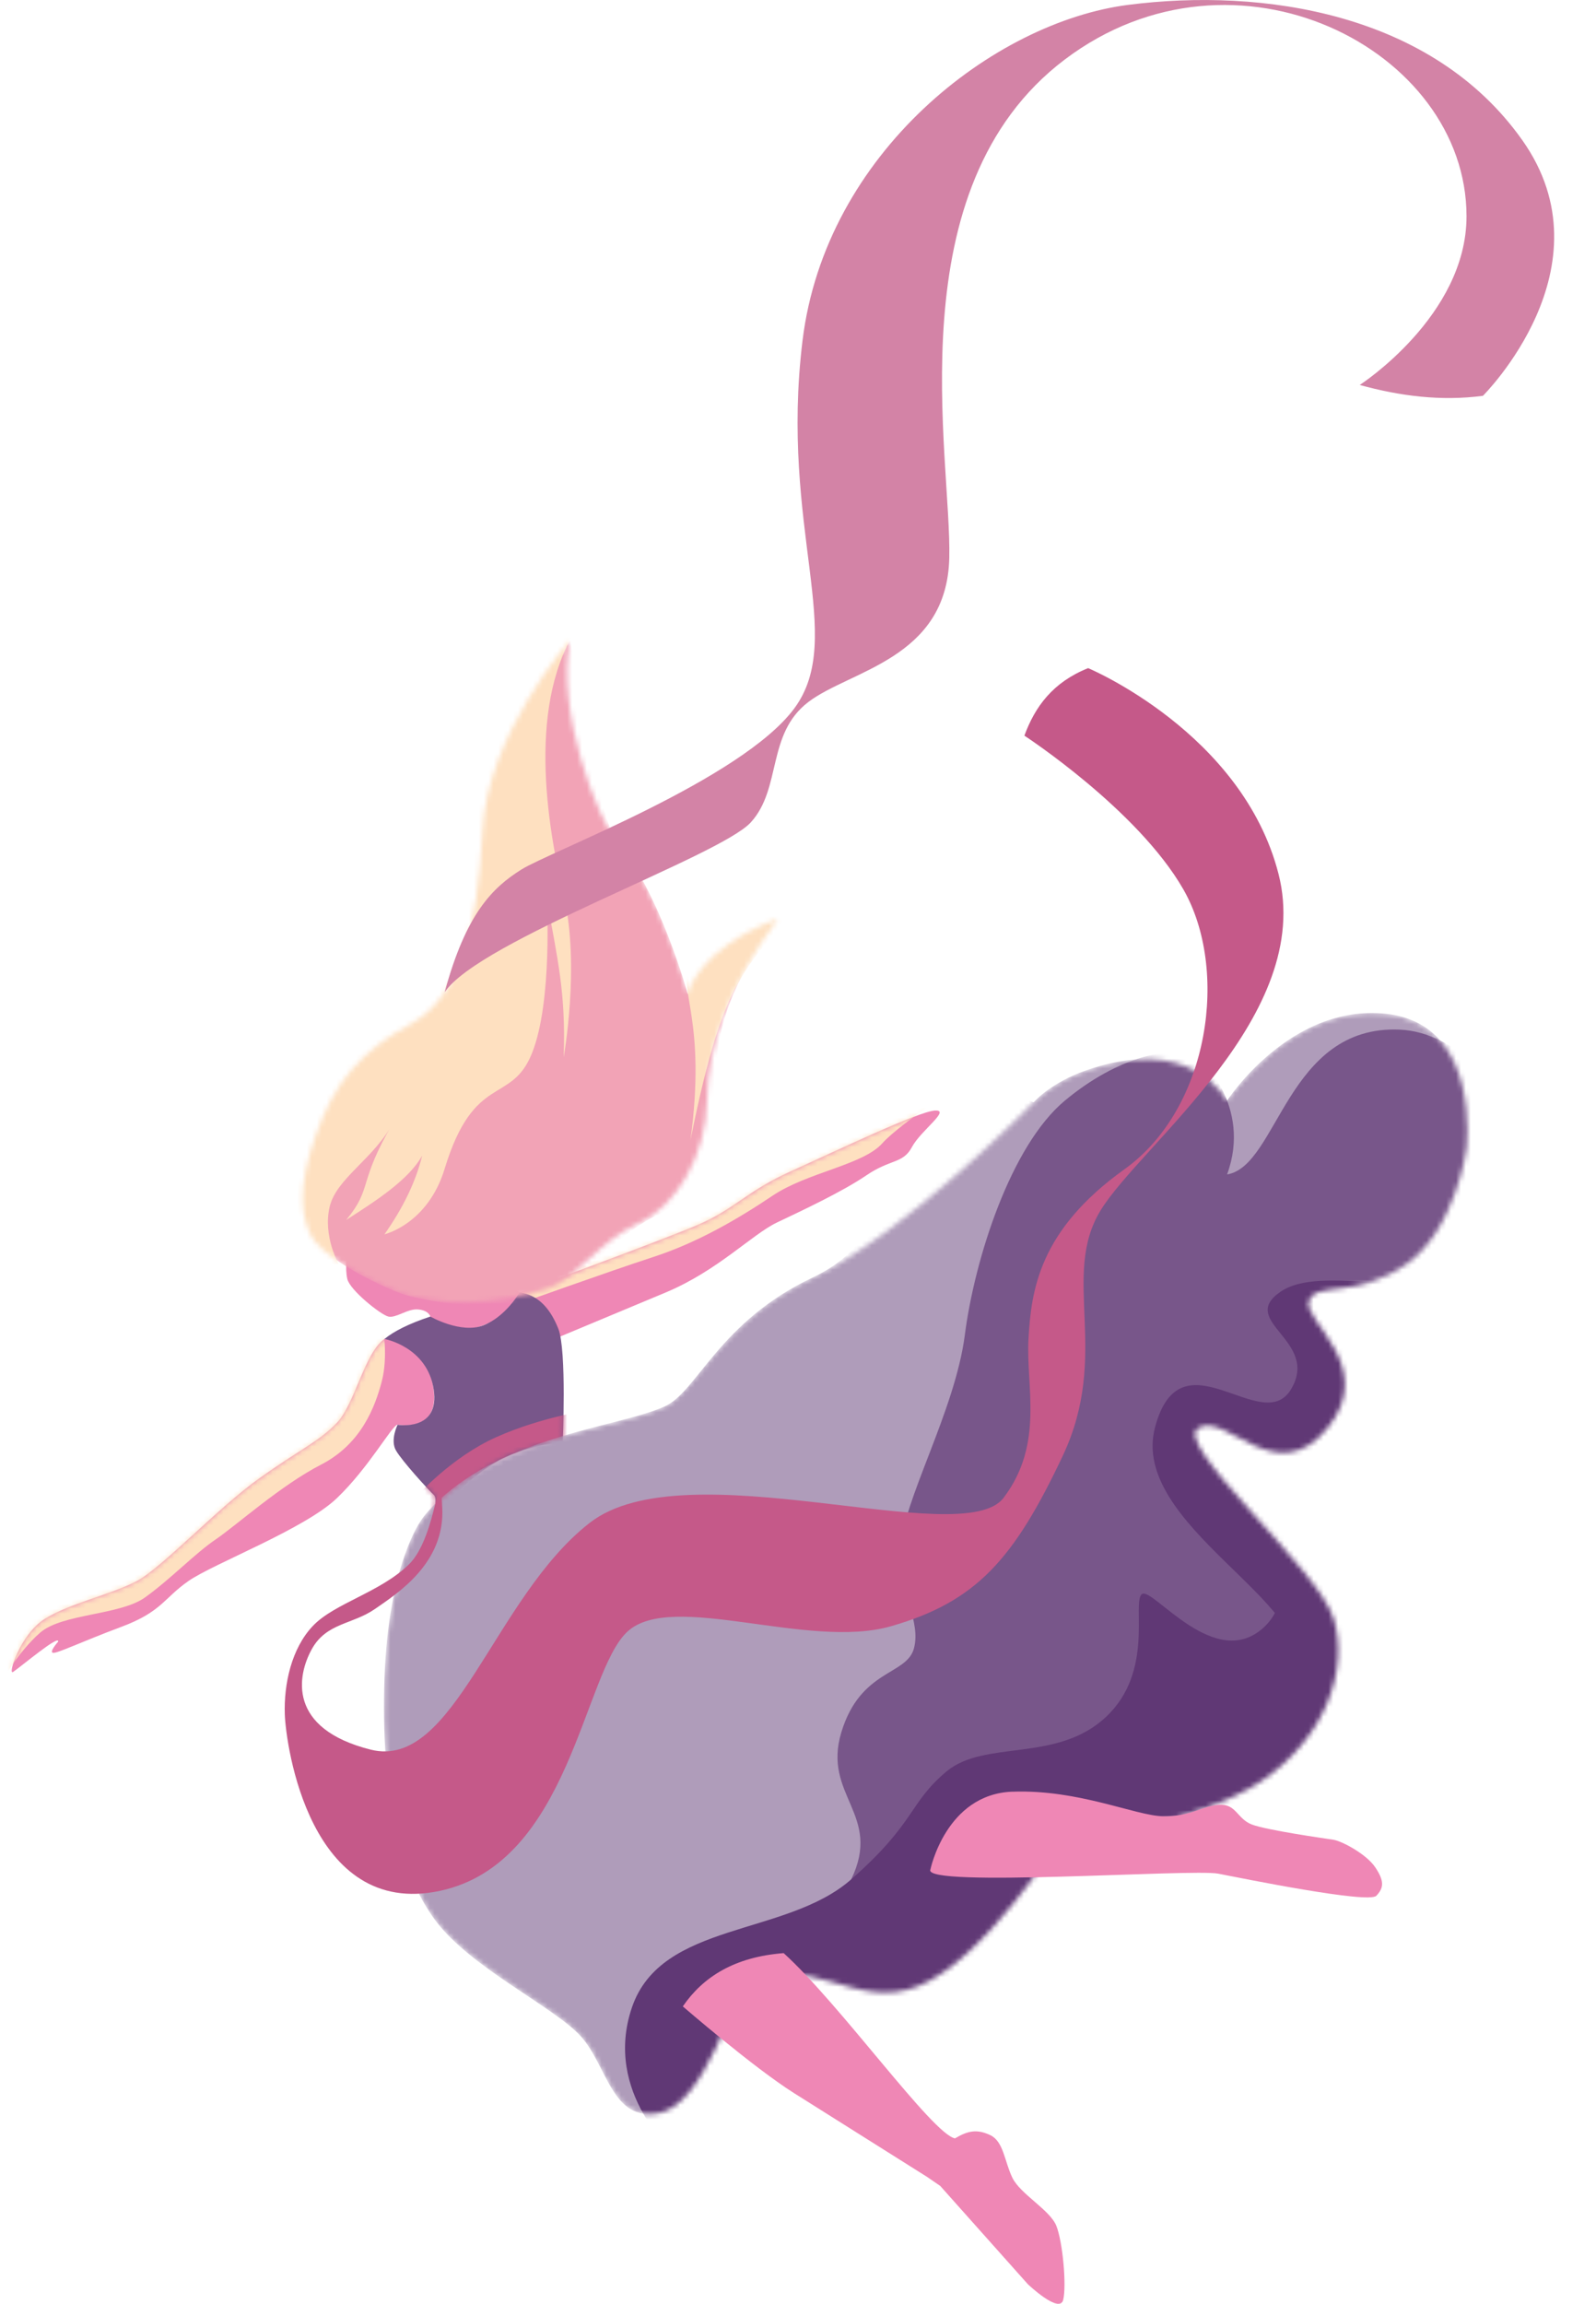 <?xml version="1.0" encoding="UTF-8"?> <svg xmlns="http://www.w3.org/2000/svg" width="325" height="469" viewBox="0 0 325 469" fill="none"><g clip-path="url(#clip0_875_3900)"><path d="M78.284 272.574C74.196 275.469 72.275 285.814 68.6 289.647C64.924 293.488 61.168 294.989 52.74 300.996C44.313 307.002 33.047 319.101 27.869 321.852C22.691 324.602 14.263 326.357 9.172 329.526C4.08 332.695 1.488 341.163 2.665 340.369C4.283 339.279 12.126 332.666 11.844 334.197C11.844 334.197 9.952 336.312 10.782 336.478C11.613 336.644 16.43 334.283 24.698 331.193C32.96 328.104 33.292 325.396 38.384 321.852C43.475 318.307 62.028 311.283 68.6 304.995C75.164 298.707 79.772 290.232 80.949 290.03C81.122 290.001 89.478 291.799 88.293 282.796C87.123 273.895 78.501 272.386 78.277 272.559L78.284 272.574Z" fill="#EF87B5"></path><mask id="mask0_875_3900" style="mask-type:luminance" maskUnits="userSpaceOnUse" x="2" y="272" width="87" height="69"><path d="M78.284 272.574C74.196 275.469 72.275 285.814 68.6 289.647C64.924 293.488 61.168 294.989 52.74 300.996C44.313 307.002 33.047 319.101 27.869 321.852C22.691 324.602 14.263 326.357 9.172 329.526C4.08 332.695 1.488 341.163 2.665 340.369C4.283 339.279 12.126 332.666 11.844 334.197C11.844 334.197 9.504 339.373 10.342 339.539C11.179 339.705 16.437 334.283 24.698 331.193C32.96 328.104 33.292 325.396 38.384 321.852C43.475 318.307 62.028 311.283 68.6 304.995C75.164 298.707 79.172 290.145 80.949 290.03C82.725 289.914 88.683 291.864 88.293 282.796C87.903 273.729 78.501 272.386 78.277 272.559L78.284 272.574Z" fill="white"></path></mask><g mask="url(#mask0_875_3900)"><path d="M77.973 270.163C77.973 270.163 79.071 276.191 77.735 281.251C76.399 286.312 73.618 293.935 65.386 298.159C57.153 302.389 48.025 310.619 43.908 313.398C39.792 316.178 34.672 321.52 29.551 325.187C24.431 328.862 12.71 328.45 8.182 332.363C3.654 336.276 0 342.874 0 342.874L4.672 323.187L37.055 303.999L69.769 270.682L77.966 270.155L77.973 270.163Z" fill="#FEE0C0"></path></g><path d="M105.777 263.124C105.777 263.124 134.043 252.779 141.886 249.444C149.729 246.108 151.83 242.6 161.081 238.427C170.332 234.255 186.957 226.299 190.351 226.082C193.745 225.859 187.513 230.118 185.7 233.518C183.895 236.926 181.331 235.922 176.435 239.265C171.538 242.6 163.335 246.441 158.243 248.859C153.152 251.277 146.168 258.684 135.538 263.124C124.908 267.564 111.165 273.303 111.165 273.303L105.77 263.124H105.777Z" fill="#EF87B5"></path><mask id="mask1_875_3900" style="mask-type:luminance" maskUnits="userSpaceOnUse" x="105" y="226" width="87" height="48"><path d="M105.777 263.124C105.777 263.124 134.043 252.779 141.886 249.444C149.729 246.108 151.83 242.6 161.081 238.427C170.332 234.255 186.957 226.299 190.351 226.082C193.745 225.859 187.513 230.118 185.7 233.518C183.895 236.926 181.331 235.922 176.435 239.265C171.538 242.6 163.335 246.441 158.243 248.859C153.152 251.277 146.168 258.684 135.538 263.124C124.908 267.564 111.165 273.303 111.165 273.303L105.77 263.124H105.777Z" fill="white"></path></mask><g mask="url(#mask1_875_3900)"><path d="M104.521 265.81C104.521 265.81 124.135 258.785 133.039 255.89C141.944 252.995 150.176 248.216 157.297 243.43C164.418 238.644 175.734 237.171 179.663 232.753C183.599 228.335 198.916 218.625 198.916 218.625L107.445 259.226L104.521 265.81Z" fill="#FEE0C0"></path></g><path d="M87.636 268.019C87.636 268.019 87.355 266.791 85.188 266.575C83.022 266.351 80.624 268.408 79.064 268.019C77.504 267.629 71.221 262.626 70.716 260.345C70.217 258.063 70.716 255.45 70.716 255.45L81.173 261.738L101.646 260.013L105.763 263.124C105.763 263.124 105.654 267.03 98.418 269.802C91.182 272.567 87.622 268.019 87.622 268.019H87.636Z" fill="#EF87B5"></path><path d="M87.636 268.019C83.173 269.499 80.212 271.022 78.291 272.581C78.291 272.581 86.972 274.14 88.308 282.818C89.644 291.495 80.963 290.051 80.963 290.051C80.963 290.051 79.403 293.156 80.631 295.278C81.859 297.408 87.138 303.219 88.308 304.288C89.485 305.356 87.643 309.514 87.643 309.514C87.643 309.514 95.551 299.927 102.997 296.614C110.442 293.3 114.573 293.834 114.573 293.834C114.573 293.834 115.447 274.906 113.685 270.473C111.923 266.041 109.316 263.543 105.784 263.131C105.784 263.131 103.004 268.026 98.44 269.809C93.876 271.592 87.643 268.026 87.643 268.026L87.636 268.019Z" fill="#78568A"></path><mask id="mask2_875_3900" style="mask-type:luminance" maskUnits="userSpaceOnUse" x="78" y="263" width="37" height="47"><path d="M87.636 268.019C83.173 269.499 80.212 271.022 78.291 272.581C78.291 272.581 86.972 274.14 88.308 282.818C89.644 291.495 80.963 290.051 80.963 290.051C80.963 290.051 79.403 293.156 80.631 295.278C81.859 297.408 87.138 303.219 88.308 304.288C89.485 305.356 87.643 309.514 87.643 309.514C87.643 309.514 95.551 299.927 102.997 296.614C110.442 293.3 114.573 293.834 114.573 293.834C114.573 293.834 115.447 274.906 113.685 270.473C111.923 266.041 109.316 263.543 105.784 263.131C105.784 263.131 103.004 268.026 98.44 269.809C93.876 271.592 87.643 268.026 87.643 268.026L87.636 268.019Z" fill="white"></path></mask><g mask="url(#mask2_875_3900)"><path d="M84.906 304.562C84.906 304.562 91.861 296.664 101.097 292.549C110.334 288.434 119.845 287.099 119.845 287.099L116.841 296.332C116.841 296.332 90.467 310.128 89.911 310.128C89.355 310.128 84.906 304.569 84.906 304.569V304.562Z" fill="#C55989"></path></g><mask id="mask3_875_3900" style="mask-type:luminance" maskUnits="userSpaceOnUse" x="78" y="206" width="221" height="225"><path d="M85.744 309.507C85.744 309.507 79.121 318.387 78.291 341.546C77.453 364.705 81.461 381.258 88.64 390.939C95.818 400.62 113.013 408.626 118.35 414.633C123.687 420.639 124.633 432.024 134.151 430.19C143.669 428.356 149.136 406.367 151.657 404.771C164.417 396.39 173.769 409.738 187.122 404.288C200.475 398.837 215.165 375.339 215.165 375.339C215.165 375.339 243.763 371.476 256.899 362.575C270.028 353.674 274.701 339.77 271.588 329.533C268.475 319.296 238.289 293.74 244.131 290.651C249.973 287.561 259.845 303.414 270.252 290.817C280.731 278.14 265.023 268.791 266.576 264.784C268.136 260.778 276.145 264.452 286.27 257.443C296.395 250.433 298.619 233.973 298.619 233.973C298.619 233.973 301.847 208.497 282.262 206.381C262.676 204.266 249.879 224.068 249.879 224.068C249.879 224.068 242.535 209.717 219.83 218.394C213.453 220.921 210.485 224.4 210.485 224.4C210.485 224.4 184.443 251.097 165.414 260.106C146.385 269.116 141.878 283.193 135.364 286.305C128.85 289.416 115.555 290.918 102.982 296.592C90.409 302.266 85.737 309.493 85.737 309.493L85.744 309.507Z" fill="white"></path></mask><g mask="url(#mask3_875_3900)"><path d="M85.744 309.507C85.744 309.507 79.121 318.387 78.291 341.546C77.453 364.705 81.461 381.258 88.64 390.939C95.818 400.62 113.013 408.626 118.35 414.633C123.687 420.639 124.633 432.024 134.151 430.19C143.669 428.356 149.136 406.367 151.657 404.771C164.417 396.39 173.769 409.738 187.122 404.288C200.475 398.837 215.165 375.339 215.165 375.339C215.165 375.339 243.763 371.476 256.899 362.575C270.028 353.674 274.701 339.77 271.588 329.533C268.475 319.296 238.289 293.74 244.131 290.651C249.973 287.561 259.845 303.414 270.252 290.817C280.731 278.14 265.023 268.791 266.576 264.784C268.136 260.778 276.145 264.452 286.27 257.443C296.395 250.433 298.619 233.973 298.619 233.973C298.619 233.973 301.847 208.497 282.262 206.381C262.676 204.266 249.879 224.068 249.879 224.068C249.879 224.068 242.535 209.717 219.83 218.394C213.453 220.921 210.485 224.4 210.485 224.4C210.485 224.4 199.97 220.56 188.451 227.736C176.933 234.912 184.443 251.097 165.414 260.106C146.385 269.116 141.994 283.302 135.364 286.305C128.742 289.308 115.555 290.918 102.982 296.592C90.409 302.266 85.737 309.493 85.737 309.493L85.744 309.507Z" fill="#AF9CBA"></path><path d="M149.728 443.668C149.728 443.668 166.923 395.834 173.336 382.594C179.742 369.354 167.422 365.571 171.321 352.67C175.214 339.77 184.674 341.098 186.119 335.539C187.563 329.981 183.223 324.523 183.447 315.181C183.671 305.84 194.467 287.315 196.468 271.794C198.468 256.273 205.812 233.251 216.833 224.068C227.853 214.893 238.794 212.741 243.813 215.138C244.312 215.391 255 225.065 249.88 239.084C260.264 237.417 262.012 208.605 285.042 209.608C308.08 210.612 324.993 255.443 324.993 255.443L251.548 357.233L149.721 443.668H149.728Z" fill="#78568A"></path><path d="M137.711 438.665C137.711 438.665 122.69 426.147 128.698 408.626C134.707 391.105 160.055 394.274 173.336 382.594C186.617 370.913 184.977 367.13 192.741 360.626C200.504 354.122 215.186 358.901 225.181 349.559C235.183 340.217 230.409 326.198 232.525 324.53C234.641 322.863 247.547 340.773 257.563 331.092C267.58 321.412 252.002 301.053 252.002 301.053L292.957 343.885L199.811 413.297L137.718 438.658L137.711 438.665Z" fill="#603875"></path><path d="M263.384 339.878C268.562 326.696 229.962 310.402 235.198 290.6C240.426 270.798 257.007 292.715 262.907 282.811C268.808 272.913 252.046 269.051 260.654 263.037C269.248 257.031 289.028 265.485 298.041 257.226C307.054 248.967 290.949 322.191 290.949 322.191C290.949 322.191 258.213 353.06 263.384 339.878Z" fill="#603875"></path></g><path d="M139.047 408.46C139.047 408.46 153.455 420.928 161.753 426.147C170.043 431.367 188.791 443.17 188.791 443.17L191.463 445.004L209.322 465.029C209.322 465.029 215.778 471.151 216.501 468.199C217.223 465.246 216.392 456.352 215.107 453.125C213.828 449.898 207.762 446.671 206.152 443.336C204.541 440.001 204.368 435.936 201.645 434.658C198.923 433.381 197.081 433.771 194.467 435.323C189.852 434.435 171.235 408.164 159.579 397.61C149.642 398.382 143.214 402.382 139.047 408.453V408.46Z" fill="#EF87B5"></path><path d="M206.152 364.741C192.633 365.239 189.462 380.594 189.462 380.594C187.729 384.355 242.831 380.414 248.052 381.432C253.274 382.449 278.68 387.604 280.269 385.936C281.857 384.269 281.865 382.868 280.052 380.147C278.239 377.425 273.198 374.783 271.53 374.53C269.862 374.277 257.903 372.581 254.899 371.419C251.894 370.249 251.728 367.167 248.218 367.412C244.716 367.665 242.463 369.83 236.866 369.751C231.276 369.664 219.671 364.243 206.152 364.748V364.741Z" fill="#EF87B5"></path><mask id="mask4_875_3900" style="mask-type:luminance" maskUnits="userSpaceOnUse" x="61" y="130" width="98" height="136"><path d="M81.122 263.124C74.528 260.54 65.097 255.284 63.262 251.443C61.428 247.603 60.424 242.102 64.266 231.172C68.108 220.242 73.532 213.947 83.534 208.504C93.536 203.061 97.241 189.279 98.23 169.304C99.212 149.328 116.126 130.306 116.126 130.306C113.064 144.491 121.694 166.842 125.81 171.686C134.44 181.843 140.051 202.389 140.051 202.389C140.051 202.389 141.719 193.293 158.416 187.041C147.959 201.169 144.189 213.117 143.965 224.177C143.742 235.193 137.791 245.567 129.941 249.097C122.091 252.627 117.411 260.179 111.756 262.243C101.487 265.997 87.722 265.723 81.129 263.131L81.122 263.124Z" fill="white"></path></mask><g mask="url(#mask4_875_3900)"><path d="M81.122 263.124C74.528 260.54 65.097 255.284 63.262 251.443C61.428 247.603 60.424 242.102 64.266 231.172C68.108 220.242 73.532 213.947 83.534 208.504C93.536 203.061 97.241 189.279 98.23 169.304C99.212 149.328 116.126 130.306 116.126 130.306C116.126 130.306 121.694 166.842 125.81 171.686C134.44 181.843 140.051 202.389 140.051 202.389C140.051 202.389 141.719 193.293 158.416 187.041C147.959 201.169 145.063 211.738 146.067 222.747C147.071 233.764 141.835 243.769 133.718 247.444C125.593 251.119 117.974 261.269 112.796 264.358C107.618 267.448 87.73 265.716 81.136 263.131L81.122 263.124Z" fill="#F2A3B6"></path><path d="M68.939 257.284C68.939 257.284 65.768 251.696 67.104 245.769C68.44 239.842 76.283 235.843 80.125 228.414C72.694 241.098 76.001 241.69 70.499 248.354C76.514 244.491 83.231 240.189 85.968 235.258C84.668 240.586 82.061 245.921 78.291 251.277C78.291 251.277 87.109 249.227 90.546 237.929C96.54 218.242 104.109 224.971 108.333 214.402C112.565 203.833 111.338 183.035 111.338 183.035C113.49 195.141 115.259 201.999 114.782 215.239C114.782 215.239 118.169 196.571 114.782 182.197C111.395 167.831 107.171 142.672 118.075 126.985C107.951 127.433 86.466 180.031 86.466 180.031L57.586 224.083L54.914 259.789L68.939 257.284Z" fill="#FEE0C0"></path><path d="M140.383 196.585C142.723 191.582 148.703 191.315 162.836 182.861C152.667 198.101 147.894 195.654 140.607 232.089C143.893 207.645 138.051 201.595 140.383 196.585Z" fill="#FEE0C0"></path></g><path d="M221.585 136.016C221.585 136.016 252.999 149.162 260.351 177.916C267.703 206.67 232.367 232.941 224.134 246.383C215.894 259.832 226.25 275.57 216.378 296.448C206.506 317.325 198.873 326.09 181.381 331.078C164.526 335.886 136.802 323.801 127.76 332.161C118.718 340.521 116.126 379.259 89.586 384.933C63.046 390.6 58.215 355.212 57.998 349.032C57.781 342.852 59.349 335.575 63.732 330.977C68.116 326.378 77.396 324.184 83.252 318.495C89.109 312.806 89.42 295.473 90.055 306.836C90.691 318.206 80.949 324.357 76.356 327.548C71.763 330.739 66.484 330.342 63.501 335.713C60.518 341.084 58.46 351.905 75.489 356.186C92.511 360.474 100.491 325.267 120.076 310.02C139.661 294.773 196.049 315.925 204.368 304.916C212.695 293.906 208.875 282.276 209.438 272.509C210.001 262.734 211.554 250.498 228.973 238.037C246.392 225.577 250.291 197.321 240.968 181.049C231.645 164.785 208.6 149.762 208.6 149.762C210.76 143.878 214.392 138.882 221.585 136.016Z" fill="#C55989"></path><path d="M90.546 201.992C94.887 185.973 100.31 180.696 106.16 177.021C112.009 173.347 151.072 158.663 161.753 144.203C172.434 129.743 158.749 107.602 163.421 69.34C168.093 31.071 202.368 4.498 229.745 0.989C257.123 -2.519 291.621 2.592 309.979 28.516C328.344 54.432 301.97 80.58 301.97 80.58C293.391 81.707 285.071 80.624 276.889 78.371C276.889 78.371 298.634 64.344 298.634 44.037C298.634 9.984 251.505 -14.085 216.84 12.107C182.176 38.305 193.81 93.091 193.305 113.615C192.806 134.139 173.105 136.42 164.591 142.925C156.076 149.429 159.218 160.468 152.892 167.412C146.565 174.357 97.559 191.481 90.554 201.992H90.546Z" fill="#D383A6"></path></g><defs><clipPath id="clip0_875_3900"><rect width="325" height="469" fill="white"></rect></clipPath></defs></svg> 